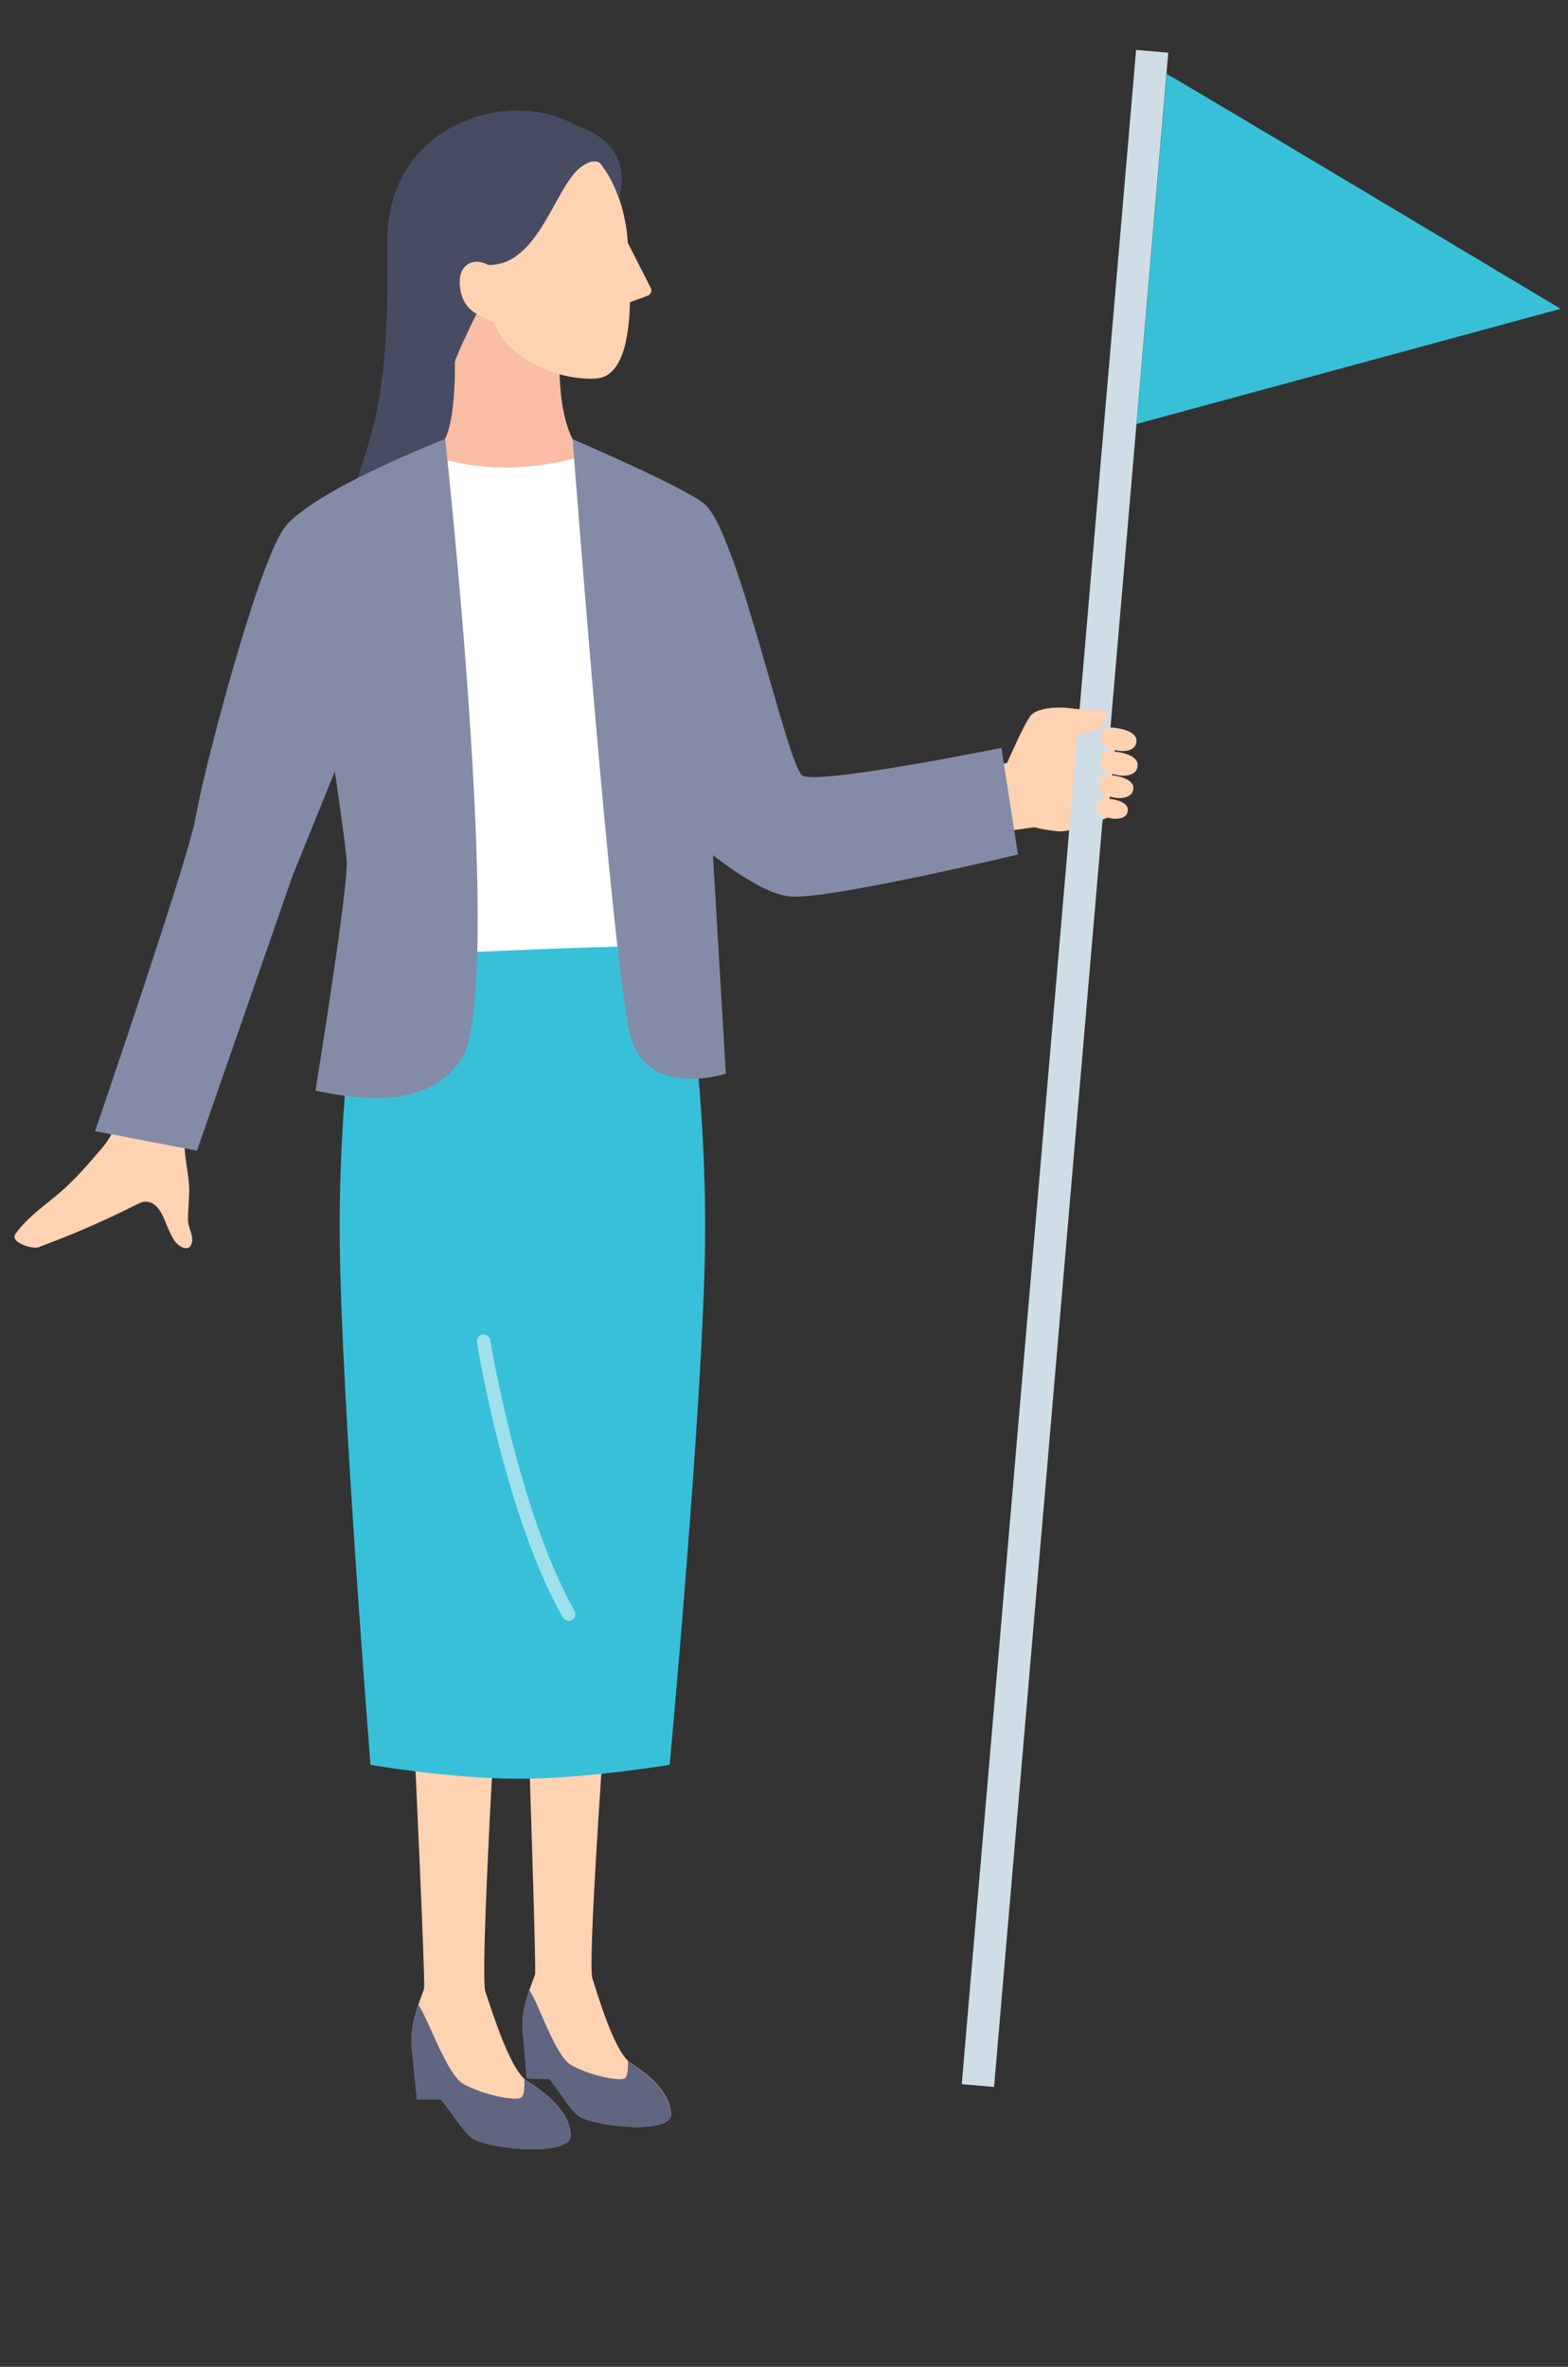 <svg width="110" height="166" viewBox="0 0 110 166" fill="none" xmlns="http://www.w3.org/2000/svg">
<rect x="0" y="0" width="110" height="166" fill="#333333" stroke="none"/>
<g id="Group 14567">
<g id="Group 14550">
<path id="Vector" d="M27.175 16.82C27.185 20.57 27.215 24.359 26.577 28.069C26.223 30.101 25.585 32.074 24.927 34.018C24.731 34.577 24.015 37.964 23.445 38.042C26.852 37.552 31.995 35.569 35.401 35.068C34.174 30.445 32.947 25.822 31.72 21.208C30.13 19.922 28.766 18.106 27.175 16.82Z" fill="#484C63"/>
<path id="Vector_2" d="M78.316 51.706L76.795 51.206C77.472 50.872 77.845 50.293 77.502 49.988C77.07 49.606 76.51 49.88 75.195 49.694C74.027 49.527 72.751 49.694 72.329 50.165C71.897 50.646 70.65 53.512 70.65 53.512L68.422 54.013L69.197 58.499L72.564 58.018C72.564 58.018 73.114 58.185 74.174 58.303C75.224 58.41 77.688 57.35 77.688 57.35L78.316 51.706Z" fill="#FFD2B2"/>
<path id="Vector_3" d="M42.284 122.949C42.284 122.949 41.234 137.83 41.558 138.753C41.872 139.685 43.069 143.916 44.238 144.682C45.406 145.447 47.006 146.674 47.074 148.265C47.133 149.678 42.098 149.197 40.733 148.49C40.144 148.186 39.467 146.998 38.731 146.036C37.749 144.75 36.748 143.553 36.66 142.375C36.532 140.559 37.533 138.714 37.543 138.409C37.582 136.858 37.111 122.939 37.111 122.939H42.284V122.949Z" fill="#FFD2B2"/>
<path id="Vector_4" d="M34.61 122.852C34.61 122.852 33.697 138.704 34.05 139.686C34.404 140.668 35.729 145.163 36.975 145.958C38.232 146.753 39.95 148.049 40.038 149.737C40.117 151.239 34.757 150.788 33.285 150.061C32.657 149.747 31.92 148.491 31.125 147.48C30.065 146.125 28.976 144.869 28.877 143.612C28.71 141.679 29.761 139.706 29.761 139.372C29.78 137.723 29.093 122.91 29.093 122.91L34.6 122.852H34.61Z" fill="#FFD2B2"/>
<path id="Vector_5" d="M29.347 140.609C30.103 141.689 31.34 145.537 32.547 146.185C33.921 146.931 35.983 147.323 36.493 147.157C36.778 147.068 36.807 146.43 36.778 145.812C36.846 145.871 36.915 145.93 36.974 145.969C38.23 146.764 39.948 148.06 40.036 149.748C40.125 151.25 34.755 150.798 33.283 150.072C32.655 149.758 31.919 148.501 31.124 147.49C31.065 147.412 30.996 147.333 30.937 147.255C30.093 147.274 29.229 147.245 29.229 147.245L28.876 143.633C28.787 142.543 29.072 141.444 29.347 140.629V140.609Z" fill="#606580"/>
<path id="Vector_6" d="M47.814 65.703C47.814 65.703 49.581 75.922 49.463 87.082C49.346 98.243 46.98 123.774 46.98 123.774C46.98 123.774 41.08 124.756 36.487 124.756C31.51 124.756 25.993 123.774 25.993 123.774C25.993 123.774 23.952 98.243 23.834 87.082C23.716 75.922 25.483 65.703 25.483 65.703C25.483 65.703 39.225 65.114 47.804 65.703H47.814Z" fill="#39C0D9"/>
<path id="Vector_7" d="M44.239 144.682C44.18 144.643 44.121 144.594 44.052 144.535C44.072 145.114 44.033 145.723 43.768 145.801C43.287 145.949 41.353 145.556 40.077 144.84C38.948 144.211 37.829 140.589 37.132 139.568C36.867 140.334 36.582 141.365 36.651 142.386L36.946 145.782C36.946 145.782 37.76 145.831 38.545 145.821C38.604 145.9 38.663 145.968 38.722 146.047C39.458 147.019 40.136 148.197 40.725 148.501C42.099 149.208 47.125 149.689 47.066 148.275C46.997 146.695 45.397 145.458 44.229 144.692L44.239 144.682Z" fill="#606580"/>
<path id="Vector_8" d="M39.888 113.665C39.721 113.665 39.564 113.577 39.476 113.429C35.471 106.362 33.537 94.642 33.459 94.141C33.419 93.886 33.596 93.64 33.851 93.601C34.116 93.562 34.352 93.739 34.391 93.994C34.411 94.112 36.384 106.048 40.3 112.968C40.428 113.194 40.349 113.488 40.124 113.616C40.055 113.655 39.967 113.675 39.888 113.675V113.665Z" fill="#9EE0EC"/>
<path id="Vector_9" d="M30.936 31.27L28.266 33.763L39.328 41.036L43.441 33.066C39.279 32.761 39.318 27.422 39.23 25.674L39.093 20.992L31.711 21.208C31.711 21.208 32.516 29.473 30.916 31.27H30.936Z" fill="#F8BDA4"/>
<path id="Vector_10" d="M34.636 22.621C36.069 26.184 41.213 26.94 42.4 26.41C43.137 26.086 44.099 25.055 44.197 21.197L45.434 20.746C45.659 20.667 45.758 20.402 45.65 20.196L44.04 17.026C44.02 16.741 44 16.446 43.961 16.152C42.842 8.476 36.845 9.006 36.845 9.006C36.845 9.006 31.505 8.868 30.17 14.434C28.737 20.441 34.636 22.621 34.636 22.621Z" fill="#FFD2B2"/>
<path id="Vector_11" d="M33.434 22.013C33.434 22.013 32.167 24.506 31.745 25.811C27.318 26.498 28.329 22.631 27.623 20.069C26.749 16.879 27.073 13.502 29.233 10.891C31.608 8.025 36.585 6.69 40.315 8.741C42.141 9.389 44.261 10.685 43.426 13.934C43.122 13.041 42.73 12.305 42.298 11.706C42.298 11.706 41.974 10.832 40.766 11.706C38.941 13.041 37.802 18.655 34.248 18.587C34.248 18.587 33.13 17.9 32.462 18.901C32.069 19.48 32.138 21.355 33.434 22.003V22.013Z" fill="#484C63"/>
<path id="Vector_12" d="M44.514 66.382C41.511 66.382 31.498 66.843 31.498 66.843L30.664 32.085C30.664 32.085 33.098 32.9 36.043 32.782C39.194 32.654 41.118 31.898 41.118 31.898L44.514 66.382Z" fill="white"/>
<path id="Vector_13" d="M22.376 46.661C22.376 46.661 24.202 58.519 24.32 60.404C24.437 62.298 22.131 76.492 22.131 76.492C25.625 77.248 30.131 77.66 32.359 74.303C35.5 69.572 31.23 30.789 31.23 30.789C31.23 30.789 21.709 34.48 19.883 37.111L22.386 46.661H22.376Z" fill="#838BA6"/>
<path id="Vector_14" d="M70.238 52.453C70.238 52.453 57.448 55.054 56.3 54.396C55.22 53.768 51.764 37.297 49.419 35.344C48.005 34.166 40.172 30.799 40.172 30.799C40.172 30.799 43.009 68.325 44.245 72.713C45.482 77.101 50.92 75.304 50.92 75.304L50.017 59.982C51.578 61.199 53.836 62.73 55.426 62.877C58.096 63.123 71.416 59.932 71.416 59.932L70.248 52.443L70.238 52.453Z" fill="#838BA6"/>
<path id="Vector_15" d="M79.734 29.737L109.486 21.659C109.486 21.659 82.394 5.443 81.845 5.188L79.734 29.737Z" fill="#39C0D9"/>
<path id="Vector_16" d="M79.7 3.5L67.469 146.175L69.736 146.371L81.957 3.696L79.69 3.5H79.7Z" fill="#CFDEE6"/>
<path id="Vector_17" d="M78.294 51.067C78.294 51.067 79.708 51.195 79.727 51.931C79.747 52.667 78.893 52.706 78.569 52.667C78.245 52.628 77.283 52.481 77.224 51.784C77.156 51.077 77.735 50.959 78.294 51.057V51.067Z" fill="#FFD2B2"/>
<path id="Vector_18" d="M8.261 78.592C8.261 78.592 7.858 79.504 7.8 79.593C7.613 79.917 7.397 80.241 7.142 80.535C6.219 81.615 5.287 82.714 4.207 83.637C3.127 84.56 1.93 85.365 1.095 86.523C0.634 87.151 2.312 87.632 2.705 87.475C5.355 86.474 7.044 85.747 9.566 84.491C9.792 84.373 10.037 84.255 10.303 84.285C11.216 84.373 11.51 85.541 11.824 86.228C12.001 86.611 12.187 87.063 12.531 87.328C12.874 87.593 13.336 87.701 13.463 87.151C13.581 86.631 13.188 86.081 13.188 85.561C13.188 84.776 13.296 83.99 13.267 83.205C13.218 82.174 12.904 81.085 12.953 80.064C12.982 79.475 12.982 78.758 12.472 78.454C12.236 78.307 11.942 78.297 11.657 78.297C10.666 78.287 9.242 78.582 8.251 78.572L8.261 78.592Z" fill="#FFD2B2"/>
<path id="Vector_19" d="M78.318 52.728C78.318 52.728 79.78 52.865 79.81 53.631C79.829 54.397 78.946 54.436 78.602 54.397C78.259 54.357 77.267 54.21 77.209 53.484C77.14 52.748 77.739 52.63 78.318 52.738V52.728Z" fill="#FFD2B2"/>
<path id="Vector_20" d="M78.103 54.396C78.103 54.396 79.487 54.524 79.507 55.24C79.526 55.957 78.692 55.996 78.368 55.967C78.044 55.937 77.111 55.79 77.052 55.103C76.984 54.406 77.553 54.298 78.103 54.396Z" fill="#FFD2B2"/>
<path id="Vector_21" d="M77.875 56.034C77.875 56.034 79.102 56.142 79.121 56.78C79.141 57.418 78.395 57.447 78.11 57.418C77.826 57.389 77.001 57.261 76.942 56.652C76.883 56.034 77.384 55.936 77.875 56.024V56.034Z" fill="#FFD2B2"/>
<path id="Vector_22" d="M72.344 50.174C72.776 49.693 74.052 49.536 75.21 49.703C76.525 49.89 77.075 49.605 77.517 49.998C77.978 50.41 77.105 51.372 75.927 51.45C74.994 51.509 74.523 51.529 74.523 51.529L73.08 51.548L72.344 50.184V50.174Z" fill="#FFD2B2"/>
<path id="Vector_23" d="M25.077 50.194L20.532 61.404L13.818 80.702L6.672 79.338C6.672 79.338 13.229 60.187 13.7 57.438C14.299 53.914 18.049 39.74 19.884 37.119L25.391 42.174L25.077 50.204V50.194Z" fill="#838BA6"/>
</g>
</g>
</svg>
